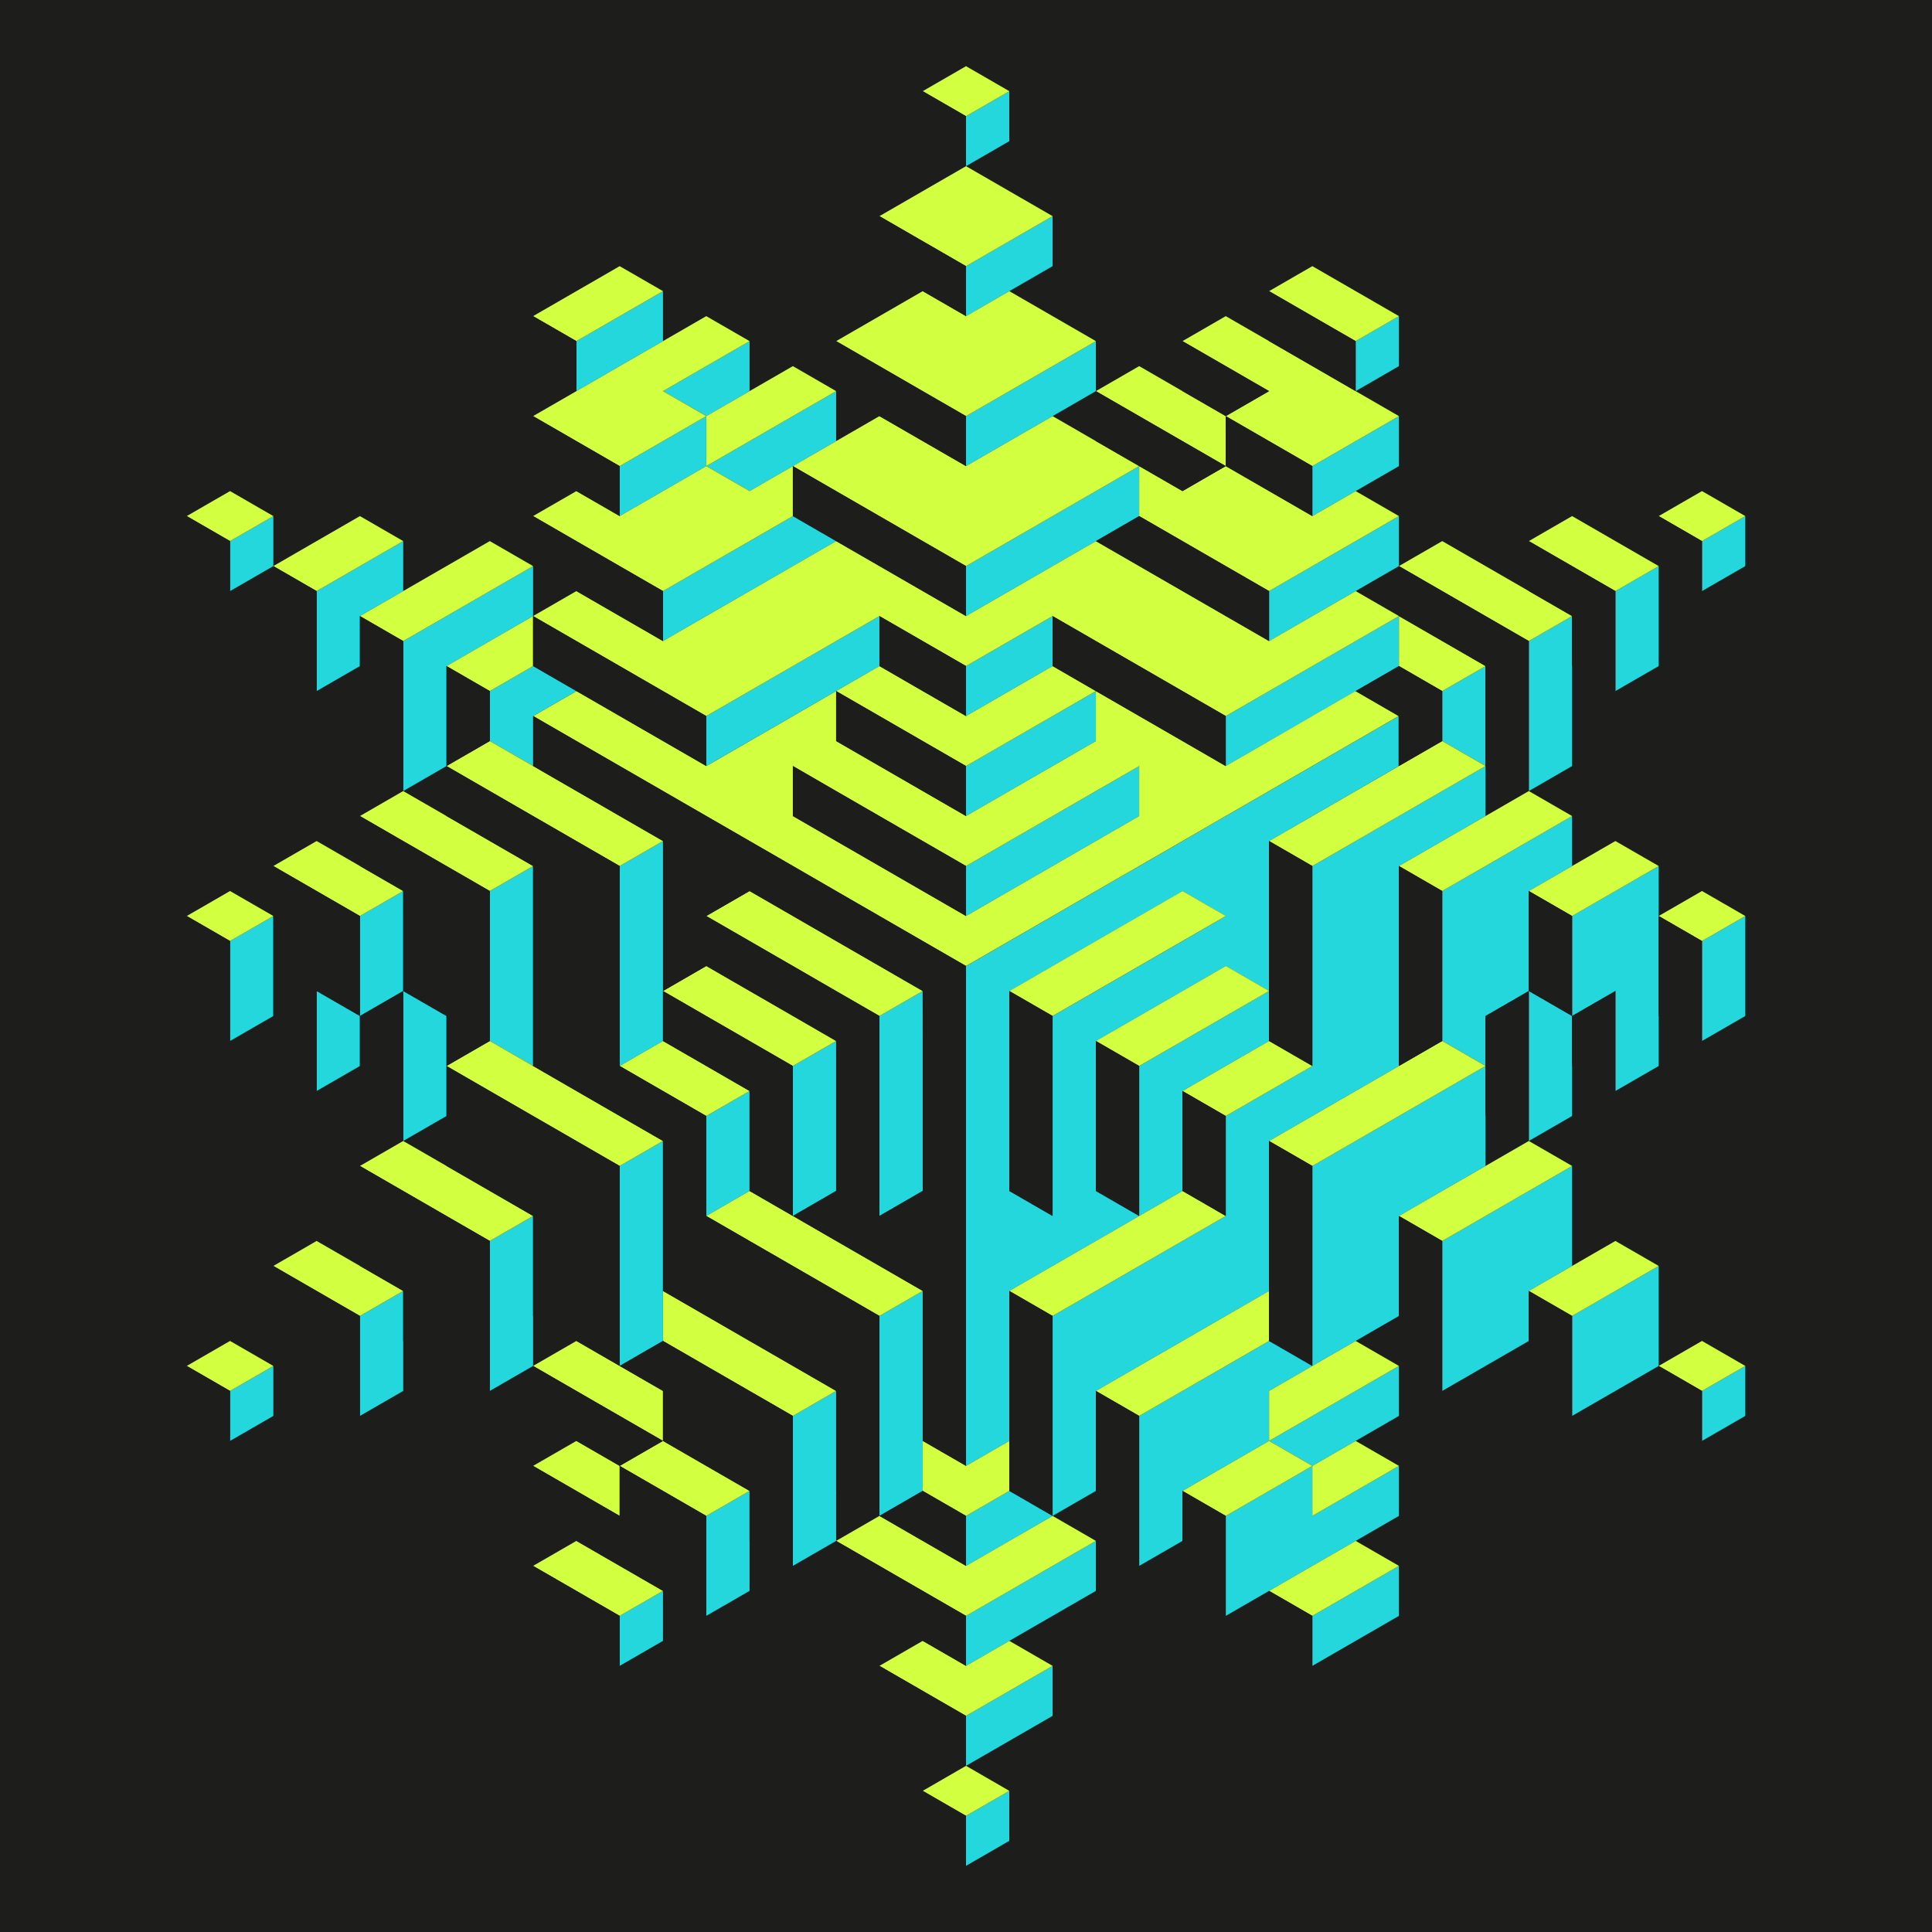 <svg id="Layer_1" data-name="Layer 1" xmlns="http://www.w3.org/2000/svg" viewBox="0 0 850.39 850.39"><defs><style>.cls-1{fill:#1d1d1b;}.cls-2{fill:#24d7dc;}.cls-3{fill:#d2ff40;}</style></defs><title>Artboard 3</title><rect class="cls-1" width="850.39" height="850.39"/><polygon class="cls-2" points="463.31 249.17 482.36 238.17 501.42 227.16 501.42 205.16 482.36 216.16 463.31 227.16 444.25 238.17 425.2 249.17 425.2 271.17 444.25 260.17 463.31 249.17"/><polygon class="cls-2" points="463.31 183.16 482.36 172.16 482.36 150.15 463.31 161.15 444.25 172.16 425.2 183.16 425.2 205.16 444.25 194.16 463.31 183.16"/><polygon class="cls-2" points="615.75 139.15 596.7 150.15 596.7 172.16 615.75 161.15 615.75 139.15"/><polygon class="cls-2" points="444.25 40.13 425.2 51.14 425.2 73.14 444.25 62.14 444.25 40.13"/><polygon class="cls-2" points="463.31 117.15 463.31 95.14 444.25 106.14 425.2 117.15 425.2 139.15 444.25 128.15 463.31 117.15"/><polygon class="cls-2" points="101.25 436.2 101.25 458.2 120.31 447.2 120.31 425.19 120.31 403.19 101.25 414.19 101.25 436.2"/><polygon class="cls-2" points="177.47 392.19 158.42 403.19 158.42 425.19 158.42 447.2 177.47 436.2 177.47 414.19 177.47 392.19"/><polygon class="cls-2" points="139.36 480.21 158.42 469.2 158.42 447.2 139.36 436.2 139.36 480.21"/><polygon class="cls-2" points="177.47 502.21 196.53 491.21 196.53 469.2 196.53 447.2 177.47 436.2 177.47 502.21"/><polygon class="cls-2" points="215.59 414.19 215.59 436.2 215.59 458.2 234.64 469.2 234.64 447.2 234.64 425.19 234.64 403.19 234.64 381.19 215.59 392.19 215.59 414.19"/><polygon class="cls-2" points="272.75 403.19 272.75 425.19 272.75 447.2 272.75 469.2 291.81 458.2 291.81 436.2 291.81 414.19 291.81 392.19 291.81 370.19 272.75 381.19 272.75 403.19"/><polygon class="cls-2" points="577.64 711.24 577.64 733.25 596.7 722.24 615.75 711.24 615.75 689.24 596.7 700.24 577.64 711.24"/><polygon class="cls-2" points="596.7 634.23 615.75 623.23 615.75 601.23 558.59 634.23 577.64 645.23 596.7 634.23"/><polygon class="cls-2" points="539.53 667.24 539.53 689.24 539.53 711.24 558.59 700.24 577.64 689.24 596.7 678.24 615.75 667.24 615.75 645.23 577.64 667.24 577.64 645.23 558.59 656.23 539.53 667.24"/><polygon class="cls-2" points="539.53 601.23 520.48 612.23 501.42 623.23 501.42 645.23 501.42 667.24 501.42 689.24 520.48 678.24 520.48 656.23 539.53 645.23 558.59 634.23 558.59 612.23 577.64 601.23 558.59 590.23 539.53 601.23"/><polygon class="cls-2" points="520.48 590.23 539.53 579.22 558.59 568.22 558.59 546.22 558.59 524.21 558.59 502.21 577.64 491.21 596.7 480.21 615.75 469.2 615.75 447.2 615.75 425.19 615.75 403.19 615.75 381.19 634.81 370.19 653.87 359.19 653.87 337.18 634.81 348.19 615.75 359.19 596.7 370.19 577.64 381.19 577.64 403.19 577.64 425.19 577.64 447.2 577.64 469.2 558.59 480.21 539.53 491.21 539.53 513.21 539.53 535.22 520.48 546.22 501.42 557.22 482.36 568.22 463.31 579.22 463.31 601.23 463.31 623.23 463.31 645.23 463.31 667.24 482.36 656.23 482.36 634.23 482.36 612.23 501.42 601.23 520.48 590.23"/><path class="cls-2" d="M444.25,612.23v-44l19.06-11,19.05-11,19.06-11-19.06-11v-66l19.06-11,19.06-11,19-11,19.06,11v-66l19-11,19.06-11,19-11v-22l-19,11-19.06,11-19,11-19.06,11-19,11-19.06,11-19.06,11-19.05,11-19.06,11-19.05,11v220l19.05-11Zm0-110v-66l19.06-11,19.05-11,19.06-11,19.06-11,19,11-19,11-19.06,11-19.06,11-19.05,11v88l-19.06-11Z"/><polygon class="cls-2" points="425.2 667.24 425.2 689.24 463.31 667.24 444.25 656.23 425.2 667.24"/><polygon class="cls-2" points="749.14 634.23 768.2 623.23 768.2 601.23 749.14 612.23 749.14 634.23"/><polygon class="cls-2" points="691.97 579.22 691.97 601.23 691.97 623.23 711.03 612.23 730.09 601.23 730.09 579.22 730.09 557.22 711.03 568.22 691.97 579.22"/><polygon class="cls-2" points="691.97 535.22 691.97 513.21 672.92 524.21 653.87 535.22 634.81 546.22 634.81 568.22 634.81 590.23 634.81 612.23 653.87 601.23 672.92 590.23 672.92 568.22 691.97 557.22 691.97 535.22"/><polygon class="cls-2" points="615.75 491.21 596.7 502.21 577.64 513.21 577.64 535.22 577.64 557.22 577.64 579.22 577.64 601.23 596.7 590.23 615.75 579.22 615.75 557.22 615.75 535.22 634.81 524.21 653.87 513.21 653.87 491.21 653.87 469.2 634.81 480.21 615.75 491.21"/><polygon class="cls-2" points="520.48 458.2 501.42 469.2 501.42 491.21 501.42 513.21 501.42 535.22 520.48 524.21 520.48 502.21 520.48 480.21 539.53 469.2 558.59 458.2 558.59 436.2 539.53 447.2 520.48 458.2"/><polygon class="cls-2" points="463.31 381.19 482.36 370.19 501.42 359.19 501.42 337.18 482.36 348.19 463.31 359.19 444.25 370.19 425.2 381.19 425.2 403.19 444.25 392.19 463.31 381.19"/><polygon class="cls-2" points="749.14 436.2 749.14 458.2 768.2 447.2 768.2 425.19 768.2 403.19 749.14 414.19 749.14 436.2"/><polygon class="cls-2" points="425.2 821.26 444.25 810.26 444.25 788.26 425.2 799.26 425.2 821.26"/><polygon class="cls-2" points="425.2 733.25 444.25 722.24 482.36 700.24 482.36 678.24 425.2 711.24 425.2 733.25"/><polygon class="cls-2" points="425.2 777.25 463.31 755.25 463.31 733.25 425.2 755.25 425.2 777.25"/><polygon class="cls-2" points="291.81 150.15 291.81 128.15 272.75 139.15 253.7 150.15 253.7 172.16 272.75 161.15 291.81 150.15"/><polygon class="cls-2" points="329.92 150.15 291.81 172.16 310.86 183.16 329.92 172.16 329.92 150.15"/><polygon class="cls-2" points="348.98 205.16 368.03 194.16 368.03 172.16 310.86 205.16 329.92 216.16 348.98 205.16"/><polygon class="cls-2" points="101.25 260.17 120.31 249.17 120.31 227.16 101.25 238.17 101.25 260.17"/><polygon class="cls-2" points="234.64 249.17 177.47 282.17 177.47 348.19 196.53 337.18 196.53 293.17 234.64 271.17 234.64 249.17"/><polygon class="cls-2" points="215.59 304.18 215.59 326.18 234.64 337.18 234.64 315.18 253.7 304.18 234.64 293.17 215.59 304.18"/><polygon class="cls-2" points="158.42 271.17 177.47 260.17 177.47 238.17 139.36 260.17 139.36 304.18 158.42 293.17 158.42 271.17"/><polygon class="cls-2" points="711.03 304.18 730.09 293.17 730.09 249.17 711.03 260.17 711.03 304.18"/><polygon class="cls-2" points="749.14 238.17 749.14 260.17 768.2 249.17 768.2 227.16 749.14 238.17"/><polygon class="cls-2" points="691.97 293.17 691.97 271.17 672.92 282.17 672.92 348.19 691.97 337.18 691.97 293.17"/><polygon class="cls-2" points="634.81 304.18 634.81 326.18 653.87 337.18 653.87 293.17 634.81 304.18"/><polygon class="cls-2" points="672.92 502.21 691.97 491.21 691.97 469.2 691.97 447.2 672.92 436.2 672.92 502.21"/><polygon class="cls-2" points="577.64 315.18 596.7 304.18 615.75 293.17 615.75 271.17 596.7 282.17 577.64 293.17 558.59 304.18 539.53 315.18 539.53 337.18 558.59 326.18 577.64 315.18"/><polygon class="cls-2" points="615.75 205.16 615.75 183.16 596.7 194.16 577.64 205.16 577.64 227.16 596.7 216.16 615.75 205.16"/><polygon class="cls-2" points="387.09 469.2 387.09 491.21 387.09 513.21 387.09 535.22 406.14 524.21 406.14 502.21 406.14 480.21 406.14 458.2 406.14 436.2 387.09 447.2 387.09 469.2"/><polygon class="cls-2" points="387.09 601.23 387.09 623.23 387.09 645.23 387.09 667.24 406.14 656.23 406.14 634.23 406.14 612.23 406.14 590.23 406.14 568.22 387.09 579.22 387.09 601.23"/><polygon class="cls-2" points="596.7 260.17 615.75 249.17 615.75 227.16 596.7 238.17 577.64 249.17 558.59 260.17 558.59 282.17 577.64 271.17 596.7 260.17"/><polygon class="cls-2" points="272.75 733.25 291.81 722.24 291.81 700.24 272.75 711.24 272.75 733.25"/><polygon class="cls-2" points="348.98 645.23 348.98 667.24 348.98 689.24 368.03 678.24 368.03 656.23 368.03 634.23 368.03 612.23 348.98 623.23 348.98 645.23"/><polygon class="cls-2" points="310.86 513.21 310.86 535.22 329.92 524.21 329.92 502.21 329.92 480.21 310.86 491.21 310.86 513.21"/><polygon class="cls-2" points="348.98 491.21 348.98 513.21 348.98 535.22 368.03 524.21 368.03 502.21 368.03 480.21 368.03 458.2 348.98 469.2 348.98 491.21"/><polygon class="cls-2" points="272.75 535.22 272.75 557.22 272.75 579.22 272.75 601.23 291.81 590.23 291.81 568.22 291.81 546.22 291.81 524.21 291.81 502.21 272.75 513.21 272.75 535.22"/><polygon class="cls-2" points="101.25 634.23 120.31 623.23 120.31 601.23 101.25 612.23 101.25 634.23"/><polygon class="cls-2" points="215.59 568.22 215.59 590.23 215.59 612.23 234.64 601.23 234.64 579.22 234.64 557.22 234.64 535.22 215.59 546.22 215.59 568.22"/><polygon class="cls-2" points="158.42 601.23 158.42 623.23 177.47 612.23 177.47 590.23 177.47 568.22 158.42 579.22 158.42 601.23"/><polygon class="cls-2" points="691.97 403.19 691.97 425.19 691.97 447.2 711.03 436.2 711.03 480.21 730.09 469.2 730.09 447.2 730.09 425.19 730.09 403.19 730.09 381.19 711.03 392.19 691.97 403.19"/><polygon class="cls-2" points="672.92 392.19 691.97 381.19 691.97 359.19 672.92 370.19 653.87 381.19 634.81 392.19 634.81 414.19 634.81 436.2 634.81 458.2 653.87 469.2 653.87 447.2 672.92 436.2 672.92 414.19 672.92 392.19"/><polygon class="cls-2" points="463.31 337.18 482.36 326.18 482.36 304.18 463.31 315.18 444.25 326.18 425.2 337.18 425.2 359.19 444.25 348.19 463.31 337.18"/><polygon class="cls-2" points="463.31 293.17 463.31 271.17 444.25 282.17 425.2 293.17 425.2 315.18 444.25 304.18 463.31 293.17"/><polygon class="cls-2" points="387.09 271.17 368.03 282.17 348.98 293.17 329.92 304.18 310.86 315.18 310.86 337.18 329.92 326.18 348.98 315.18 368.03 304.18 387.09 293.17 387.09 271.17"/><polygon class="cls-2" points="291.81 194.16 272.75 205.16 272.75 227.16 291.81 216.16 310.86 205.16 310.86 183.16 291.81 194.16"/><polygon class="cls-2" points="329.92 260.17 348.98 249.17 368.03 238.17 348.98 227.16 329.92 238.17 310.86 249.17 291.81 260.17 291.81 282.17 310.86 271.17 329.92 260.17"/><polygon class="cls-2" points="310.86 689.24 310.86 711.24 329.92 700.24 329.92 678.24 329.92 656.23 310.86 667.24 310.86 689.24"/><polygon class="cls-3" points="444.25 40.13 425.2 29.13 406.14 40.13 425.2 51.14 444.25 40.13"/><polygon class="cls-3" points="406.14 172.16 425.2 183.16 444.25 172.16 463.31 161.15 482.36 150.15 463.31 139.15 444.25 128.15 425.2 139.15 406.14 128.15 387.09 139.15 368.03 150.15 387.09 161.15 406.14 172.16"/><polygon class="cls-3" points="425.2 117.15 444.25 106.14 463.31 95.14 444.25 84.14 425.2 73.14 406.14 84.14 387.09 95.14 406.14 106.14 425.2 117.15"/><polygon class="cls-3" points="120.31 403.19 101.25 392.19 82.2 403.19 101.25 414.19 120.31 403.19"/><polygon class="cls-3" points="139.36 370.19 120.31 381.19 139.36 392.19 158.42 403.19 177.47 392.19 158.42 381.19 139.36 370.19"/><polygon class="cls-3" points="196.53 381.19 215.59 392.19 234.64 381.19 215.59 370.19 196.53 359.19 177.47 348.19 158.42 359.19 177.47 370.19 196.53 381.19"/><polygon class="cls-3" points="291.81 436.2 310.86 447.2 329.92 458.2 348.98 469.2 368.03 458.2 348.98 447.2 329.92 436.2 310.86 425.19 291.81 436.2"/><polygon class="cls-3" points="348.98 425.19 368.03 436.2 387.09 447.2 406.14 436.2 387.09 425.19 368.03 414.19 348.98 403.19 329.92 392.19 310.86 403.19 329.92 414.19 348.98 425.19"/><polygon class="cls-3" points="215.59 348.19 234.64 359.19 253.7 370.19 272.75 381.19 291.81 370.19 272.75 359.19 253.7 348.19 234.64 337.18 215.59 326.18 196.53 337.18 215.59 348.19"/><polygon class="cls-3" points="520.48 656.23 539.53 667.24 558.59 656.23 577.64 645.23 558.59 634.23 539.53 645.23 520.48 656.23"/><polygon class="cls-3" points="615.75 645.23 596.7 634.23 577.64 645.23 577.64 667.24 615.75 645.23"/><polygon class="cls-3" points="577.64 689.24 558.59 700.24 577.64 711.24 596.7 700.24 615.75 689.24 596.7 678.24 577.64 689.24"/><polygon class="cls-3" points="596.7 590.23 577.64 601.23 558.59 612.23 558.59 634.23 615.75 601.23 596.7 590.23"/><polygon class="cls-3" points="539.53 601.23 558.59 590.23 558.59 568.22 539.53 579.22 520.48 590.23 501.42 601.23 482.36 612.23 501.42 623.23 520.48 612.23 539.53 601.23"/><polygon class="cls-3" points="482.36 568.22 501.42 557.22 520.48 546.22 539.53 535.22 520.48 524.21 501.42 535.22 482.36 546.22 463.31 557.22 444.25 568.22 463.31 579.22 482.36 568.22"/><polygon class="cls-3" points="444.25 656.23 444.25 634.23 425.2 645.23 406.14 634.23 406.14 656.23 425.2 667.24 444.25 656.23"/><polygon class="cls-3" points="730.09 601.23 749.14 612.23 768.2 601.23 749.14 590.23 730.09 601.23"/><polygon class="cls-3" points="691.97 513.21 672.92 502.21 653.87 513.21 634.81 524.21 615.75 535.22 634.81 546.22 653.87 535.22 672.92 524.21 691.97 513.21"/><polygon class="cls-3" points="711.03 546.22 691.97 557.22 672.92 568.22 691.97 579.22 711.03 568.22 730.09 557.22 711.03 546.22"/><polygon class="cls-3" points="596.7 502.21 615.75 491.21 634.81 480.21 653.87 469.2 634.81 458.2 615.75 469.2 596.7 480.21 577.64 491.21 558.59 502.21 577.64 513.21 596.7 502.21"/><polygon class="cls-3" points="558.59 480.21 577.64 469.2 558.59 458.2 539.53 469.2 520.48 480.21 539.53 491.21 558.59 480.21"/><polygon class="cls-3" points="520.48 458.2 539.53 447.2 558.59 436.2 539.53 425.19 520.48 436.2 501.42 447.2 482.36 458.2 501.42 469.2 520.48 458.2"/><polygon class="cls-3" points="520.48 414.19 539.53 403.19 520.48 392.19 501.42 403.19 482.36 414.19 463.31 425.19 444.25 436.2 463.31 447.2 482.36 436.2 501.42 425.19 520.48 414.19"/><path class="cls-3" d="M463.31,403.19l19.05-11,19.06-11,19.06-11,19-11,19.06-11,19-11,19.06-11,19-11-19-11-19.06,11-19,11-19.06,11-19-11-19.06-11-19.06-11v22l-19.05,11-19.06,11-19.05,11-19.06-11-19.05-11-19.06-11v-22l-19,11-19.06,11-19.06,11-19.05-11-19.06-11-19.05-11-19.06,11,19.06,11,19.05,11,19.06,11,19.05,11,19.06,11,19.06,11,19,11,19.06,11,19.05,11,19.06,11,19.05-11Zm-57.17-11-19.05-11-19.06-11-19-11v-22l19,11,19.06,11,19.05,11,19.06,11,19.05-11,19.06-11,19.05-11,19.06-11v22l-19.06,11-19.05,11-19.06,11-19.05,11Z"/><polygon class="cls-3" points="730.09 403.19 749.14 414.19 768.2 403.19 749.14 392.19 730.09 403.19"/><polygon class="cls-3" points="711.03 392.19 730.09 381.19 711.03 370.19 691.97 381.19 672.92 392.19 691.97 403.19 711.03 392.19"/><polygon class="cls-3" points="615.75 337.18 596.7 348.19 577.64 359.19 558.59 370.19 577.64 381.19 596.7 370.19 615.75 359.19 634.81 348.19 653.87 337.18 634.81 326.18 615.75 337.18"/><polygon class="cls-3" points="672.92 370.19 691.97 359.19 672.92 348.19 653.87 359.19 634.81 370.19 615.75 381.19 634.81 392.19 653.87 381.19 672.92 370.19"/><polygon class="cls-3" points="234.64 645.23 272.75 667.24 272.75 645.23 253.7 634.23 234.64 645.23"/><polygon class="cls-3" points="272.75 601.23 253.7 590.23 234.64 601.23 291.81 634.23 291.81 612.23 272.75 601.23"/><polygon class="cls-3" points="406.14 788.26 425.2 799.26 444.25 788.26 425.2 777.25 406.14 788.26"/><polygon class="cls-3" points="425.2 689.24 387.09 667.24 368.03 678.24 425.2 711.24 482.36 678.24 463.31 667.24 425.2 689.24"/><polygon class="cls-3" points="425.2 733.25 406.14 722.24 387.09 733.25 425.2 755.25 463.31 733.25 444.25 722.24 425.2 733.25"/><polygon class="cls-3" points="139.36 260.17 177.47 238.17 158.42 227.16 120.31 249.17 139.36 260.17"/><polygon class="cls-3" points="329.92 150.15 310.86 139.15 291.81 150.15 272.75 161.15 253.7 172.16 234.64 183.16 253.7 194.16 272.75 205.16 291.81 194.16 310.86 183.16 291.81 172.16 329.92 150.15"/><polygon class="cls-3" points="368.03 172.16 348.98 161.15 329.92 172.16 310.86 183.16 310.86 205.16 368.03 172.16"/><polygon class="cls-3" points="387.09 227.16 406.14 238.17 425.2 249.17 444.25 238.17 463.31 227.16 482.36 216.16 501.42 205.16 482.36 194.16 463.31 183.16 444.25 194.16 425.2 205.16 406.14 194.16 387.09 183.16 368.03 194.16 348.98 205.16 368.03 216.16 387.09 227.16"/><polygon class="cls-3" points="120.31 227.16 101.25 216.16 82.2 227.16 101.25 238.17 120.31 227.16"/><polygon class="cls-3" points="158.42 271.17 177.47 282.17 234.64 249.17 215.59 238.17 177.47 260.17 158.42 271.17"/><polygon class="cls-3" points="215.59 304.18 234.64 293.17 234.64 271.17 196.53 293.17 215.59 304.18"/><polygon class="cls-3" points="520.48 172.16 501.42 161.15 482.36 172.16 539.53 205.16 539.53 183.16 520.48 172.16"/><polygon class="cls-3" points="768.2 227.16 749.14 216.16 730.09 227.16 749.14 238.17 768.2 227.16"/><polygon class="cls-3" points="672.92 282.17 691.97 271.17 672.92 260.17 634.81 238.17 615.75 249.17 672.92 282.17"/><polygon class="cls-3" points="615.75 271.17 615.75 293.17 634.81 304.18 653.87 293.17 615.75 271.17"/><polygon class="cls-3" points="730.09 249.17 691.97 227.16 672.92 238.17 711.03 260.17 730.09 249.17"/><polygon class="cls-3" points="577.64 271.17 558.59 282.17 539.53 271.17 520.48 260.17 501.42 249.17 482.36 238.17 463.31 249.17 444.25 260.17 425.2 271.17 406.14 260.17 387.09 249.17 368.03 238.17 348.98 249.17 329.92 260.17 310.86 271.17 291.81 282.17 272.75 271.17 253.7 260.17 234.64 271.17 253.7 282.17 272.75 293.17 291.81 304.18 310.86 315.18 329.92 304.18 348.98 293.17 368.03 282.17 387.09 271.17 406.14 282.17 425.2 293.17 444.25 282.17 463.31 271.17 482.36 282.17 501.42 293.17 520.48 304.18 539.53 315.18 558.59 304.18 577.64 293.17 596.7 282.17 615.75 271.17 596.7 260.17 577.64 271.17"/><polygon class="cls-3" points="310.86 491.21 329.92 480.21 310.86 469.2 291.81 458.2 272.75 469.2 291.81 480.21 310.86 491.21"/><polygon class="cls-3" points="348.98 557.22 368.03 568.22 387.09 579.22 406.14 568.22 387.09 557.22 368.03 546.22 348.98 535.22 329.92 524.21 310.86 535.22 329.92 546.22 348.98 557.22"/><polygon class="cls-3" points="234.64 491.21 253.7 502.21 272.75 513.21 291.81 502.21 272.75 491.21 253.7 480.21 234.64 469.2 215.59 458.2 196.53 469.2 215.59 480.21 234.64 491.21"/><polygon class="cls-3" points="82.2 601.23 101.25 612.23 120.31 601.23 101.25 590.23 82.2 601.23"/><polygon class="cls-3" points="215.59 524.21 196.53 513.21 177.47 502.21 158.42 513.21 177.47 524.21 196.53 535.22 215.59 546.22 234.64 535.22 215.59 524.21"/><polygon class="cls-3" points="139.36 546.22 120.31 557.22 139.36 568.22 158.42 579.22 177.47 568.22 158.42 557.22 139.36 546.22"/><polygon class="cls-3" points="253.7 678.24 234.64 689.24 253.7 700.24 272.75 711.24 291.81 700.24 272.75 689.24 253.7 678.24"/><polygon class="cls-3" points="596.7 150.15 615.75 139.15 596.7 128.15 577.64 117.15 558.59 128.15 577.64 139.15 596.7 150.15"/><polygon class="cls-3" points="272.75 139.15 291.81 128.15 272.75 117.15 253.7 128.15 234.64 139.15 253.7 150.15 272.75 139.15"/><polygon class="cls-3" points="577.64 205.16 596.7 194.16 615.75 183.16 596.7 172.16 577.64 161.15 558.59 150.15 539.53 139.15 520.48 150.15 558.59 172.16 539.53 183.16 558.59 194.16 577.64 205.16"/><polygon class="cls-3" points="520.48 238.17 539.53 249.17 558.59 260.17 577.64 249.17 596.7 238.17 615.75 227.16 596.7 216.16 577.64 227.16 558.59 216.16 539.53 205.16 520.48 216.16 501.42 205.16 501.42 227.16 520.48 238.17"/><polygon class="cls-3" points="406.14 326.18 425.2 337.18 444.25 326.18 463.31 315.18 482.36 304.18 463.31 293.17 444.25 304.18 425.2 315.18 406.14 304.18 387.09 293.17 368.03 304.18 387.09 315.18 406.14 326.18"/><polygon class="cls-3" points="272.75 227.16 253.7 216.16 234.64 227.16 253.7 238.17 272.75 249.17 291.81 260.17 310.86 249.17 329.92 238.17 348.98 227.16 348.98 205.16 329.92 216.16 310.86 205.16 291.81 216.16 272.75 227.16"/><polygon class="cls-3" points="291.81 634.23 272.75 645.23 291.81 656.23 310.86 667.24 329.92 656.23 310.86 645.23 291.81 634.23"/><polygon class="cls-3" points="348.98 601.23 329.92 590.23 310.86 579.22 291.81 568.22 291.81 590.23 310.86 601.23 329.92 612.23 348.98 623.23 368.03 612.23 348.98 601.23"/><polygon class="cls-1" points="406.14 62.14 425.2 73.14 425.2 51.14 406.14 40.13 406.14 62.14"/><polygon class="cls-1" points="387.09 161.15 368.03 150.15 368.03 172.16 387.09 183.16 406.14 194.16 425.2 205.16 425.2 183.16 406.14 172.16 387.09 161.15"/><polygon class="cls-1" points="482.36 194.16 501.42 205.16 520.48 216.16 539.53 205.16 482.36 172.16 482.36 194.16"/><polygon class="cls-1" points="387.09 95.14 387.09 117.15 406.14 128.15 425.2 139.15 425.2 117.15 406.14 106.14 387.09 95.14"/><polygon class="cls-1" points="82.2 425.19 82.2 447.2 101.25 458.2 101.25 436.2 101.25 414.19 82.2 403.19 82.2 425.19"/><polygon class="cls-1" points="158.42 469.2 158.42 491.21 177.47 502.21 177.47 436.2 158.42 447.2 158.42 469.2"/><polygon class="cls-1" points="158.42 403.19 139.36 392.19 120.31 381.19 120.31 403.19 120.31 425.19 120.31 447.2 120.31 469.2 139.36 480.21 139.36 436.2 158.42 447.2 158.42 425.19 158.42 403.19"/><polygon class="cls-1" points="215.59 436.2 215.59 414.19 215.59 392.19 196.53 381.19 177.47 370.19 158.42 359.19 158.42 381.19 177.47 392.19 177.47 414.19 177.47 436.2 196.53 447.2 196.53 469.2 215.59 458.2 215.59 436.2"/><polygon class="cls-1" points="520.48 678.24 520.48 700.24 539.53 711.24 539.53 689.24 539.53 667.24 520.48 656.23 520.48 678.24"/><polygon class="cls-1" points="215.59 304.18 196.53 293.17 196.53 337.18 215.59 326.18 215.59 304.18"/><polygon class="cls-1" points="558.59 722.24 577.64 733.25 577.64 711.24 558.59 700.24 558.59 722.24"/><polygon class="cls-1" points="482.36 634.23 482.36 656.23 482.36 678.24 501.42 689.24 501.42 667.24 501.42 645.23 501.42 623.23 482.36 612.23 482.36 634.23"/><polygon class="cls-1" points="520.48 502.21 520.48 524.21 539.53 535.22 539.53 513.21 539.53 491.21 520.48 480.21 520.48 502.21"/><polygon class="cls-1" points="444.25 590.23 444.25 612.23 444.25 634.23 444.25 656.23 463.31 667.24 463.31 645.23 463.31 623.23 463.31 601.23 463.31 579.22 444.25 568.22 444.25 590.23"/><polygon class="cls-1" points="558.59 524.21 558.59 546.22 558.59 568.22 558.59 590.23 577.64 601.23 577.64 579.22 577.64 557.22 577.64 535.22 577.64 513.21 558.59 502.21 558.59 524.21"/><polygon class="cls-1" points="730.09 623.23 749.14 634.23 749.14 612.23 730.09 601.23 730.09 623.23"/><polygon class="cls-1" points="615.75 557.22 615.75 579.22 615.75 601.23 634.81 612.23 634.81 590.23 634.81 568.22 634.81 546.22 615.75 535.22 615.75 557.22"/><polygon class="cls-1" points="672.92 590.23 672.92 612.23 691.97 623.23 691.97 601.23 691.97 579.22 672.92 568.22 672.92 590.23"/><polygon class="cls-1" points="653.87 469.2 653.87 491.21 672.92 502.21 672.92 436.2 653.87 447.2 653.87 469.2"/><polygon class="cls-1" points="444.25 458.2 444.25 480.21 444.25 502.21 444.25 524.21 463.31 535.22 463.31 513.21 463.31 491.21 463.31 469.2 463.31 447.2 444.25 436.2 444.25 458.2"/><polygon class="cls-1" points="482.36 480.21 482.36 502.21 482.36 524.21 501.42 535.22 501.42 513.21 501.42 491.21 501.42 469.2 482.36 458.2 482.36 480.21"/><polygon class="cls-1" points="558.59 392.19 558.59 414.19 558.59 436.2 558.59 458.2 577.64 469.2 577.64 447.2 577.64 425.19 577.64 403.19 577.64 381.19 558.59 370.19 558.59 392.19"/><polygon class="cls-1" points="596.7 304.18 615.75 315.18 615.75 337.18 634.81 326.18 634.81 304.18 615.75 293.17 596.7 304.18"/><polygon class="cls-1" points="615.75 403.19 615.75 425.19 615.75 447.2 615.75 469.2 634.81 458.2 634.81 436.2 634.81 414.19 634.81 392.19 615.75 381.19 615.75 403.19"/><polygon class="cls-1" points="234.64 689.24 234.64 711.24 253.7 722.24 272.75 733.25 272.75 711.24 253.7 700.24 234.64 689.24"/><polygon class="cls-1" points="234.64 645.23 234.64 667.24 253.7 678.24 272.75 689.24 291.81 700.24 310.86 711.24 310.86 689.24 310.86 667.24 291.81 656.23 272.75 645.23 272.75 667.24 234.64 645.23"/><polygon class="cls-1" points="234.64 623.23 253.7 634.23 272.75 645.23 291.81 634.23 234.64 601.23 234.64 623.23"/><polygon class="cls-1" points="406.14 810.26 425.2 821.26 425.2 799.26 406.14 788.26 406.14 810.26"/><polygon class="cls-1" points="368.03 700.24 406.14 722.24 425.2 733.25 425.2 711.24 368.03 678.24 368.03 700.24"/><polygon class="cls-1" points="387.09 667.24 425.2 689.24 425.2 667.24 406.14 656.23 387.09 667.24"/><polygon class="cls-1" points="387.09 755.25 425.2 777.25 425.2 755.25 387.09 733.25 387.09 755.25"/><polygon class="cls-1" points="82.2 249.17 101.25 260.17 101.25 238.17 82.2 227.16 82.2 249.17"/><polygon class="cls-1" points="177.47 282.17 158.42 271.17 158.42 293.17 158.42 337.18 177.47 348.19 177.47 282.17"/><polygon class="cls-1" points="139.36 260.17 120.31 249.17 120.31 293.17 139.36 304.18 139.36 260.17"/><polygon class="cls-1" points="387.09 359.19 368.03 348.19 348.98 337.18 348.98 359.19 368.03 370.19 387.09 381.19 406.14 392.19 425.2 403.19 425.2 381.19 406.14 370.19 387.09 359.19"/><polygon class="cls-1" points="520.48 150.15 520.48 172.16 539.53 183.16 558.59 172.16 520.48 150.15"/><polygon class="cls-1" points="730.09 227.16 730.09 249.17 749.14 260.17 749.14 238.17 730.09 227.16"/><polygon class="cls-1" points="653.87 337.18 672.92 348.19 672.92 282.17 615.75 249.17 615.75 271.17 653.87 293.17 653.87 337.18"/><polygon class="cls-1" points="672.92 260.17 691.97 271.17 691.97 293.17 711.03 304.18 711.03 260.17 672.92 238.17 672.92 260.17"/><polygon class="cls-1" points="691.97 469.2 711.03 480.21 711.03 436.2 691.97 447.2 691.97 469.2"/><polygon class="cls-1" points="691.97 403.19 672.92 392.19 672.92 414.19 672.92 436.2 691.97 447.2 691.97 425.19 691.97 403.19"/><polygon class="cls-1" points="272.75 227.16 272.75 205.16 253.7 194.16 234.64 183.16 234.64 205.16 253.7 216.16 272.75 227.16"/><polygon class="cls-1" points="272.75 271.17 291.81 282.17 291.81 260.17 272.75 249.17 253.7 238.17 234.64 227.16 234.64 249.17 253.7 260.17 272.75 271.17"/><polygon class="cls-1" points="272.75 315.18 291.81 326.18 310.86 337.18 310.86 315.18 291.81 304.18 272.75 293.17 253.7 282.17 234.64 271.17 234.64 293.17 253.7 304.18 272.75 315.18"/><polygon class="cls-1" points="387.09 623.23 387.09 601.23 387.09 579.22 368.03 568.22 348.98 557.22 329.92 546.22 310.86 535.22 310.86 513.21 310.86 491.21 291.81 480.21 272.75 469.2 272.75 447.2 272.75 425.19 272.75 403.19 272.75 381.19 253.7 370.19 234.64 359.19 215.59 348.19 196.53 337.18 196.53 359.19 215.59 370.19 234.64 381.19 234.64 403.19 234.64 425.19 234.64 447.2 234.64 469.2 253.7 480.21 272.75 491.21 291.81 502.21 291.81 524.21 291.81 546.22 291.81 568.22 310.86 579.22 329.92 590.23 348.98 601.23 368.03 612.23 368.03 634.23 368.03 656.23 387.09 667.24 387.09 645.23 387.09 623.23"/><polygon class="cls-1" points="348.98 491.21 348.98 469.2 329.92 458.2 310.86 447.2 291.81 436.2 291.81 458.2 310.86 469.2 329.92 480.21 329.92 502.21 329.92 524.21 348.98 535.22 348.98 513.21 348.98 491.21"/><polygon class="cls-1" points="82.2 623.23 101.25 634.23 101.25 612.23 82.2 601.23 82.2 623.23"/><polygon class="cls-1" points="120.31 557.22 120.31 579.22 120.31 601.23 139.36 612.23 158.42 623.23 158.42 601.23 158.42 579.22 139.36 568.22 120.31 557.22"/><polygon class="cls-1" points="177.47 524.21 158.42 513.21 158.42 535.22 158.42 557.22 177.47 568.22 177.47 590.23 196.53 601.23 215.59 612.23 215.59 590.23 215.59 568.22 215.59 546.22 196.53 535.22 177.47 524.21"/><polygon class="cls-1" points="272.75 557.22 272.75 535.22 272.75 513.21 253.7 502.21 234.64 491.21 215.59 480.21 196.53 469.2 196.53 491.21 196.53 513.21 215.59 524.21 234.64 535.22 234.64 557.22 234.64 579.22 253.7 590.23 272.75 601.23 272.75 579.22 272.75 557.22"/><polygon class="cls-1" points="730.09 425.19 730.09 447.2 749.14 458.2 749.14 436.2 749.14 414.19 730.09 403.19 730.09 425.19"/><polygon class="cls-1" points="596.7 150.15 577.64 139.15 558.59 128.15 558.59 150.15 577.64 161.15 596.7 172.16 596.7 150.15"/><polygon class="cls-1" points="558.59 260.17 539.53 249.17 520.48 238.17 501.42 227.16 482.36 238.17 501.42 249.17 520.48 260.17 539.53 271.17 558.59 282.17 558.59 260.17"/><polygon class="cls-1" points="387.09 315.18 368.03 304.18 368.03 326.18 387.09 337.18 406.14 348.19 425.2 359.19 425.2 337.18 406.14 326.18 387.09 315.18"/><polygon class="cls-1" points="501.42 293.17 482.36 282.17 463.31 271.17 463.31 293.17 482.36 304.18 501.42 315.18 520.48 326.18 539.53 337.18 539.53 315.18 520.48 304.18 501.42 293.17"/><polygon class="cls-1" points="387.09 271.17 387.09 293.17 406.14 304.18 425.2 315.18 425.2 293.17 406.14 282.17 387.09 271.17"/><polygon class="cls-1" points="387.09 227.16 368.03 216.16 348.98 205.16 348.98 227.16 368.03 238.17 387.09 249.17 406.14 260.17 425.2 271.17 425.2 249.17 406.14 238.17 387.09 227.16"/><polygon class="cls-1" points="539.53 183.16 539.53 205.16 558.59 216.16 577.64 227.16 577.64 205.16 558.59 194.16 539.53 183.16"/><polygon class="cls-1" points="253.7 150.15 234.64 139.15 234.64 161.15 253.7 172.16 253.7 150.15"/><path class="cls-1" d="M387.09,403.19l-19.06-11-19-11-19.06-11-19.06-11-19.05-11-19.06-11-19.05-11-19.06-11v22l19.06,11,19.05,11,19.06,11v66l19.05-11,19.06,11,19.06,11,19,11v66l-19,11,19,11,19.06,11,19.05,11v66l19.06,11v-220l-19.06-11Zm19.05,55v66l-19.05,11v-88L368,436.2l-19-11-19.06-11-19.06-11,19.06-11,19.06,11,19,11,19.06,11,19.05,11Z"/><polygon class="cls-1" points="310.86 601.23 291.81 590.23 272.75 601.23 291.81 612.23 291.81 634.23 310.86 645.23 329.92 656.23 329.92 678.24 348.98 689.24 348.98 667.24 348.98 645.23 348.98 623.23 329.92 612.23 310.86 601.23"/></svg>